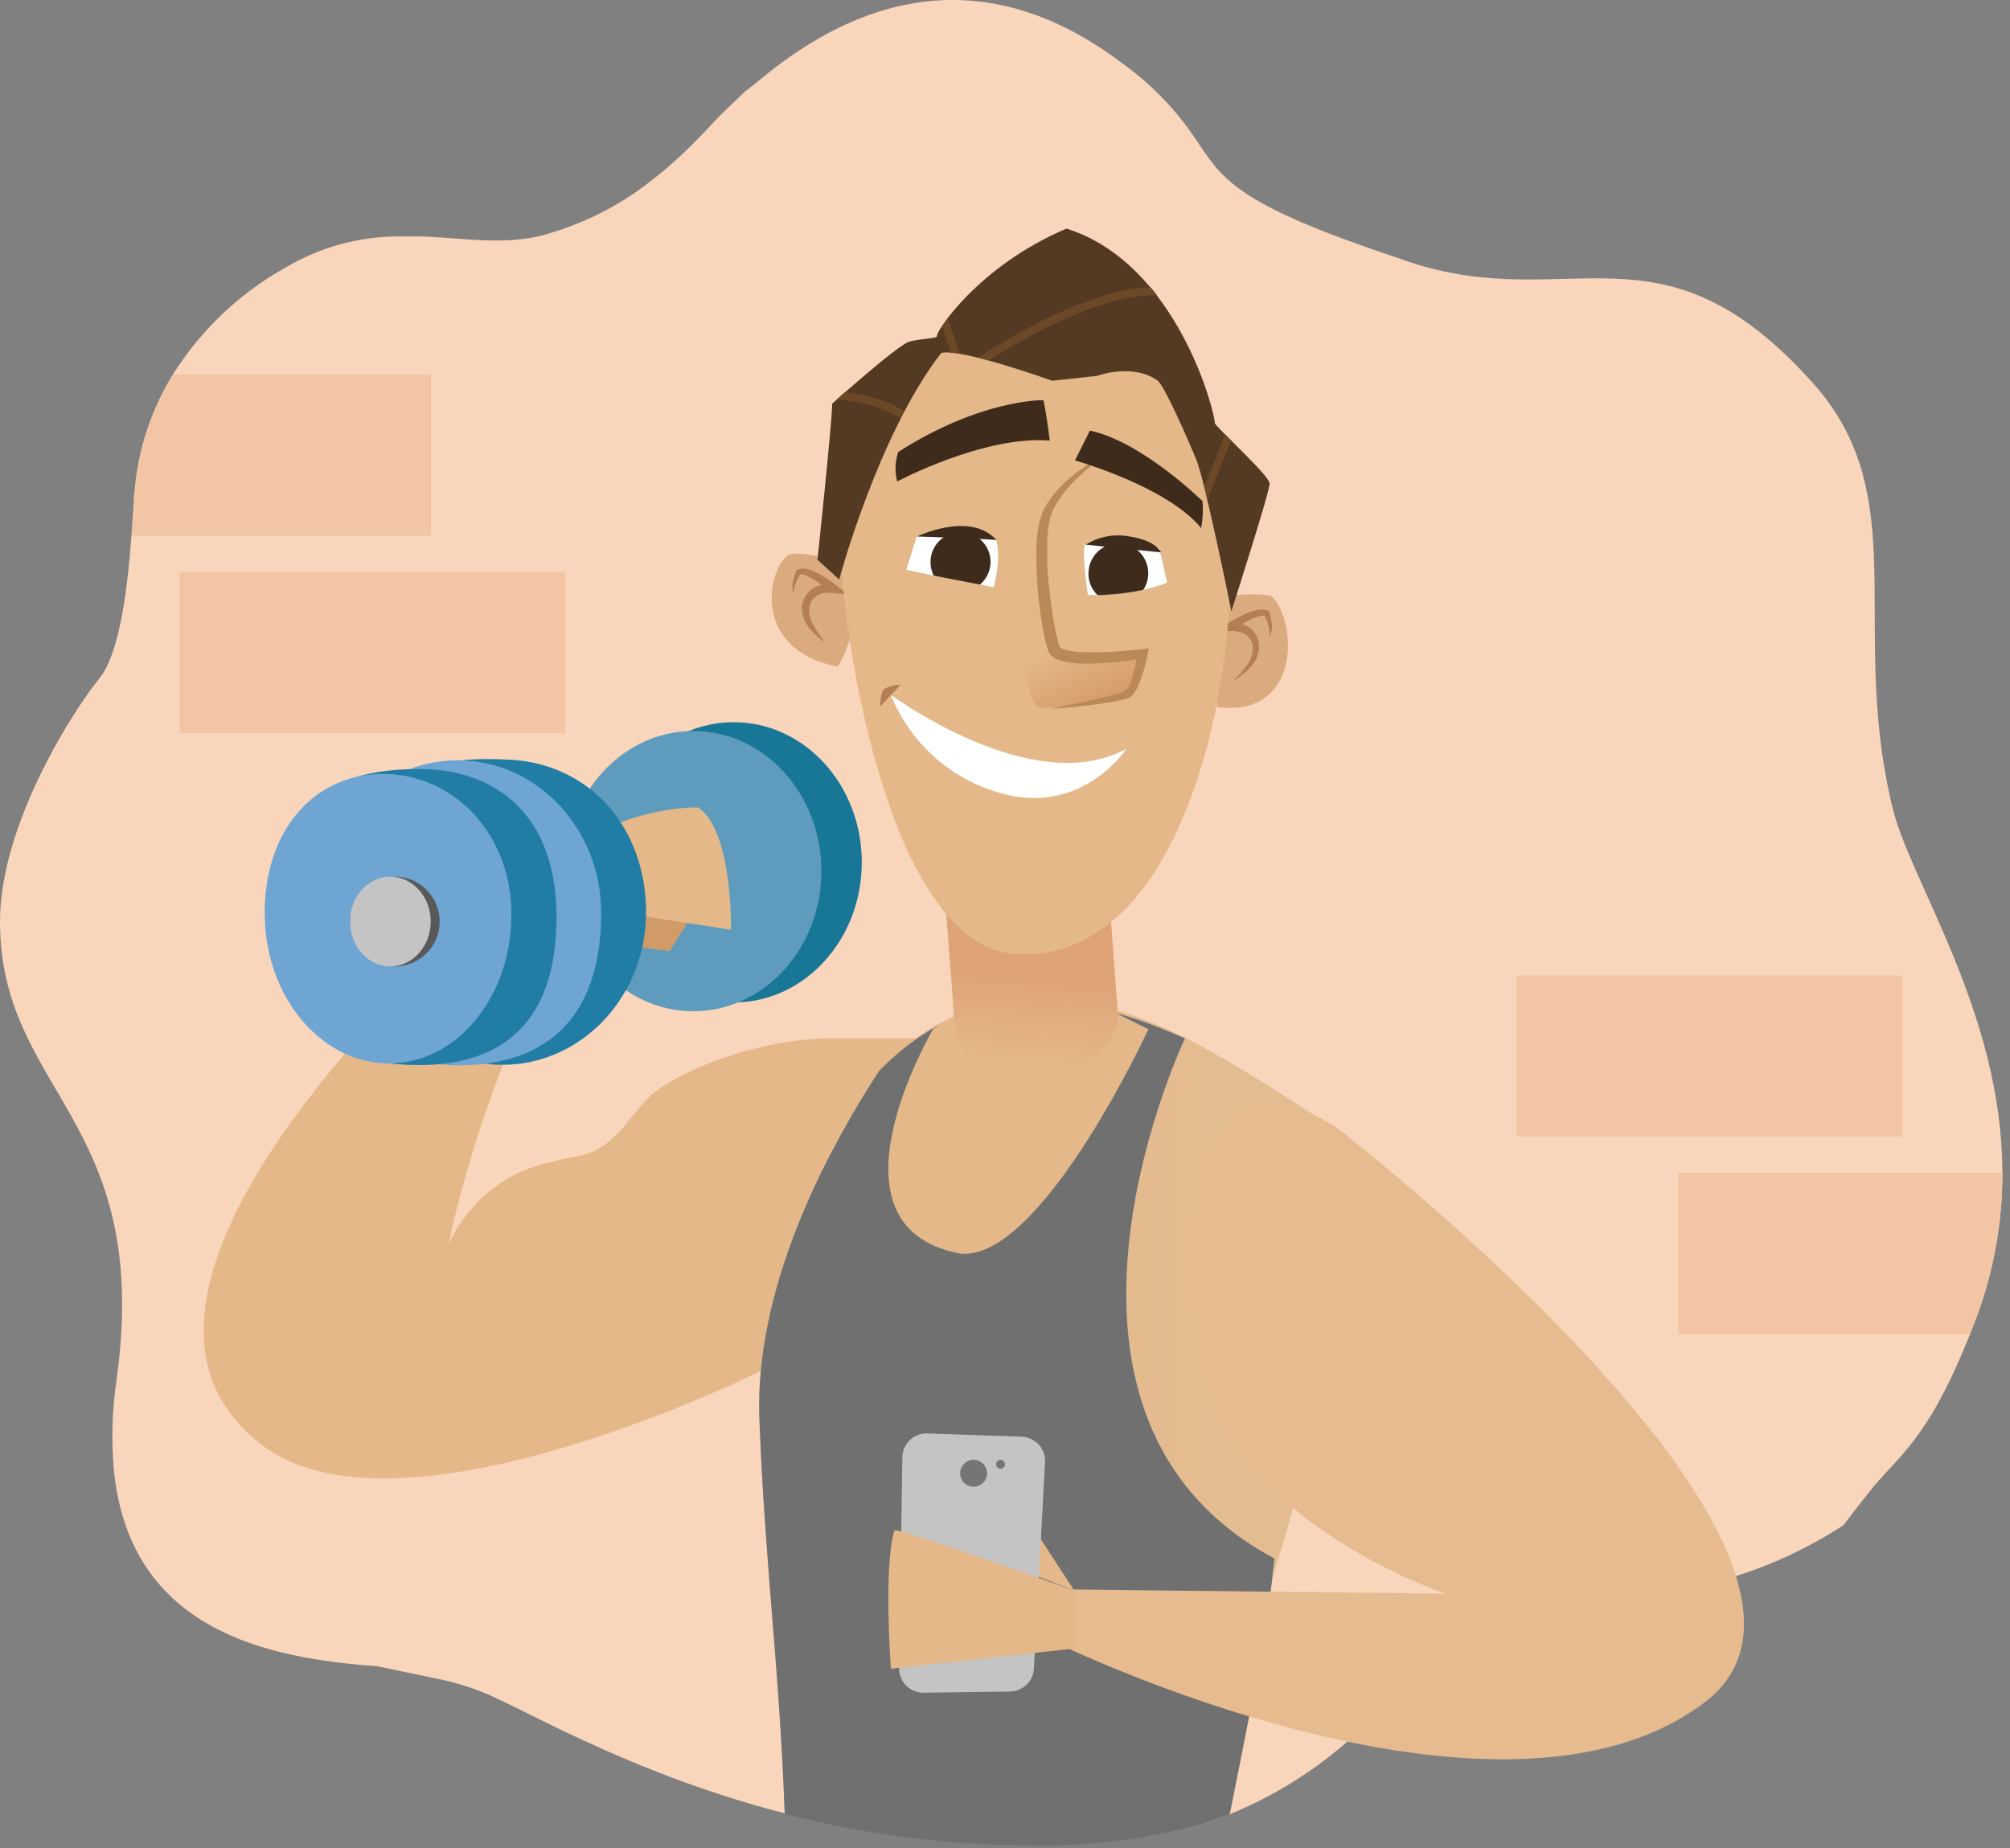 <svg width="224" height="206" viewBox="0 0 224 206" version="1.1" xmlns="http://www.w3.org/2000/svg" xmlns:xlink="http://www.w3.org/1999/xlink">
<rect x="0" y="0" width="224" height="206" fill="#808080" stroke="none"/>
<title>&#208;&#160;&#208;&#181;&#209;&#129;&#209;&#131;&#209;&#128;&#209;&#129; 9</title>
<desc>Created using Figma</desc>
<g id="Canvas" transform="translate(-11628 -4982)">
<g id="&#208;&#160;&#208;&#181;&#209;&#129;&#209;&#131;&#209;&#128;&#209;&#129; 9">
<g id="Shape">
<use xlink:href="#path0_fill" transform="translate(11628 4982)" fill="#F9D6BB"/>
</g>
<g id="Oval">
<use xlink:href="#path1_fill" transform="translate(11695.5 5062.5)" fill="#187696"/>
</g>
<g id="Oval">
<use xlink:href="#path1_fill" transform="translate(11691 5063.48)" fill="#5E9BBC"/>
</g>
<g id="Shape">
<use xlink:href="#path2_fill" transform="translate(11650.7 5076.45)" fill="#E4B889"/>
</g>
<g id="Shape">
<use xlink:href="#path3_fill" transform="translate(11691.2 5082.67)" fill="#D09B67"/>
</g>
<g id="Shape">
<use xlink:href="#path4_fill" transform="translate(11688.4 5072)" fill="#E4B889"/>
</g>
<g id="Shape">
<use xlink:href="#path5_fill" transform="translate(11693.1 5077.94)" fill="#D09B67"/>
</g>
<g id="Shape">
<use xlink:href="#path6_fill" transform="translate(11712.6 5093.32)" fill="url(#paint7_linear)"/>
</g>
<g id="Shape">
<use xlink:href="#path7_fill" transform="translate(11712.6 5093.63)" fill="#707070"/>
</g>
<g id="Shape">
<use xlink:href="#path8_fill" transform="translate(11745.8 5105.04)" fill="#E5BB8F"/>
</g>
<g id="Shape">
<use xlink:href="#path9_fill" transform="translate(11742.6 5152.68)" fill="#E4B889"/>
</g>
<g id="Shape">
<use xlink:href="#path10_fill" transform="translate(11728.2 5141.78)" fill="#C4C4C4"/>
</g>
<g id="Shape">
<use xlink:href="#path11_fill" transform="translate(11727 5152.57)" fill="#E4B889"/>
</g>
<g id="Shape">
<use xlink:href="#path12_fill" transform="translate(11727 5093.47)" fill="#E4B889"/>
</g>
<g id="Shape">
<use xlink:href="#path13_fill" transform="translate(11732.9 5076.42)" fill="url(#paint14_linear)"/>
</g>
<g id="Shape">
<use xlink:href="#path14_fill" transform="translate(11714 5043.71)" fill="#DAAB7F"/>
</g>
<g id="Shape">
<use xlink:href="#path15_fill" transform="translate(11716.3 5045.38)" fill="#B47F54"/>
</g>
<g id="Shape">
<use xlink:href="#path16_fill" transform="translate(11763.2 5048.25)" fill="#DAAB7F"/>
</g>
<g id="Shape">
<use xlink:href="#path17_fill" transform="translate(11763.5 5049.93)" fill="#B47F54"/>
</g>
<g id="Shape">
<use xlink:href="#path18_fill" transform="translate(11721.7 5015.81)" fill="#E4B889"/>
</g>
<g id="Shape">
<use xlink:href="#path19_fill" transform="translate(11741.7 5054)" fill="url(#paint20_linear)"/>
</g>
<g id="Shape">
<use xlink:href="#path20_fill" transform="translate(11743.5 5032.49)" fill="#BA8958"/>
</g>
<g id="Shape">
<use xlink:href="#path21_fill" transform="translate(11719.1 5007.48)" fill="#543923"/>
</g>
<g id="Shape">
<use xlink:href="#path22_fill" transform="translate(11721.2 5025.7)" fill="#6C4926"/>
</g>
<g id="Shape">
<use xlink:href="#path23_fill" transform="translate(11762.2 5030.41)" fill="#6C4926"/>
</g>
<g id="Shape">
<use xlink:href="#path24_fill" transform="translate(11737 5014.01)" fill="#6C4926"/>
</g>
<g id="Shape">
<use xlink:href="#path25_fill" transform="translate(11733 5017.5)" fill="#6C4926"/>
</g>
<g id="Shape">
<use xlink:href="#path26_fill" transform="translate(11748.8 5042.69)" fill="#FFFFFF"/>
</g>
<g id="Shape">
<use xlink:href="#path27_fill" transform="translate(11749.3 5042.56)" fill="#3E2B1C"/>
</g>
<g id="Shape">
<use xlink:href="#path28_fill" transform="translate(11749 5041.68)" fill="#3E2B1C"/>
</g>
<g id="Shape">
<use xlink:href="#path29_fill" transform="translate(11729 5041.63)" fill="#FFFFFF"/>
</g>
<g id="Shape">
<use xlink:href="#path30_fill" transform="translate(11731.7 5041.31)" fill="#3E2B1C"/>
</g>
<g id="Shape">
<use xlink:href="#path31_fill" transform="translate(11730.2 5040.63)" fill="#3E2B1C"/>
</g>
<g id="Shape">
<use xlink:href="#path32_fill" transform="translate(11727.8 5026.6)" fill="#3E2B1C"/>
</g>
<g id="Shape">
<use xlink:href="#path33_fill" transform="translate(11747.8 5030)" fill="#3E2B1C"/>
</g>
<g id="Shape">
<use xlink:href="#path34_fill" transform="translate(11727 5059.25)" fill="#FFFFFF"/>
</g>
<g id="Shape">
<use xlink:href="#path35_fill" transform="translate(11726.1 5058.34)" fill="#B47F54"/>
</g>
<g id="Shape">
<use xlink:href="#path36_fill" transform="translate(11642.7 5023.72)" fill="#F2C6A4"/>
</g>
<g id="Rectangle-path">
<use xlink:href="#path37_fill" transform="translate(11648 5045.72)" fill="#F2C6A4"/>
</g>
<g id="Rectangle-path">
<use xlink:href="#path37_fill" transform="translate(11797 5090.72)" fill="#F2C6A4"/>
</g>
<g id="Shape">
<use xlink:href="#path38_fill" transform="translate(11668 5066.61)" fill="#217DA5"/>
</g>
<g id="Shape">
<use xlink:href="#path39_fill" transform="translate(11663 5066.75)" fill="#6EA5D3"/>
</g>
<g id="Shape">
<use xlink:href="#path40_fill" transform="translate(11659.4 5067.72)" fill="#217DA5"/>
</g>
<g id="Shape">
<use xlink:href="#path41_fill" transform="translate(11657.5 5068.26)" fill="#6EA5D3"/>
</g>
<g id="Oval">
<use xlink:href="#path42_fill" transform="translate(11667 5079.72)" fill="#595959"/>
</g>
<g id="Oval">
<use xlink:href="#path43_fill" transform="translate(11667 5079.72)" fill="#C4C4C4"/>
</g>
<g id="Oval">
<use xlink:href="#path44_fill" transform="translate(11735 5144.72)" fill="#757575"/>
</g>
<g id="Rectangle-path">
<use xlink:href="#path45_fill" transform="translate(11739 5144.72)" fill="#757575"/>
</g>
<g id="Shape">
<use xlink:href="#path46_fill" transform="translate(11815 5112.72)" fill="#F2C6A4"/>
</g>
</g>
</g>
<defs>
<linearGradient id="paint7_linear" x1="0" y1="0" x2="1" y2="0" gradientUnits="userSpaceOnUse" gradientTransform="matrix(66.18 0 0 94.311 -0.052 47.277)">
<stop offset="0" stop-color="#E4B889"/>
<stop offset="1" stop-color="#E4BD93"/>
</linearGradient>
<linearGradient id="paint14_linear" x1="0" y1="0" x2="1" y2="0" gradientUnits="userSpaceOnUse" gradientTransform="matrix(0.499 -9.98 7.473 0.666 9.379 24.163)">
<stop offset="0" stop-color="#E4B889"/>
<stop offset="1" stop-color="#DEA377"/>
</linearGradient>
<linearGradient id="paint20_linear" x1="0" y1="0" x2="1" y2="0" gradientUnits="userSpaceOnUse" gradientTransform="matrix(-12.787 -6.715 13.328 -6.442 13.871 6.907)">
<stop offset="0" stop-color="#D19261"/>
<stop offset="0.88" stop-color="#E4B889"/>
</linearGradient>
<path id="path0_fill" d="M 223.15 130.723C 223.164 136.334 222.148 141.9 220.15 147.143L 219.54 148.723C 214.73 160.843 211.37 162.383 208.33 166.283L 207.06 167.883L 205.44 170.003C 199.965 173.587 193.822 176.026 187.38 177.173L 184.91 177.653C 181.11 178.343 177.41 178.863 173.83 179.653C 172.71 179.873 171.77 180.123 170.82 180.403C 168.834 180.977 166.903 181.727 165.05 182.643C 159.78 185.643 155.92 189.113 152.05 192.493L 150.6 193.733C 146.591 197.333 141.99 200.212 137 202.243C 136 202.613 135 202.963 134 203.243C 127.825 205.006 121.42 205.832 115 205.693C 105.675 205.679 96.389 204.473 87.37 202.103C 71.44 197.983 60.07 191.453 54.9 189.103C 52.895 188.194 50.791 187.523 48.63 187.103L 42 185.723C 30 184.873 14.59 181.843 12.71 164.063C 12.387 160.618 12.485 157.146 13 153.723C 17 124.723 0 121.823 0 102.723C 0 91.723 8.41 78.873 11 75.723C 13.4 72.813 14.22 65.403 14.65 59.723C 14.75 58.343 14.84 57.063 14.91 55.983C 14.91 55.523 14.94 55.103 15 54.723C 15.383 50.114 16.849 45.659 19.28 41.723C 22.434 36.71 26.811 32.58 32 29.723C 35.75 27.529 40.015 26.366 44.36 26.353C 45.3 26.353 46.22 26.353 47.12 26.353C 51.92 26.573 56.34 27.353 60.68 26.173C 62.27 25.723 63.827 25.165 65.34 24.503C 67.367 23.607 69.299 22.512 71.11 21.233C 73.246 19.705 75.253 18.002 77.11 16.143C 77.68 15.573 78.26 14.973 78.85 14.353L 79.96 13.163C 80.96 12.163 82.03 11.163 83.06 10.163C 83.83 9.603 84.56 9.003 85.28 8.403C 100 -3.487 113.56 -1.647 125 7.003C 128.047 9.179 130.702 11.857 132.85 14.923C 135.73 19.073 136.52 21.723 149.46 26.533C 151.89 27.433 154.4 28.303 156.97 29.173C 174.97 35.173 185.03 23.693 202.03 42.693C 207.27 48.543 208.51 54.763 208.82 61.753C 209.18 69.873 208.27 79.053 210.88 89.923C 212.84 98.243 223.12 112.763 223.15 130.723Z"/>
<path id="path1_fill" d="M 14.27 31.24C 22.151 31.24 28.54 24.247 28.54 15.62C 28.54 6.993 22.151 0 14.27 0C 6.389 0 0 6.993 0 15.62C 0 24.247 6.389 31.24 14.27 31.24Z"/>
<path id="path2_fill" d="M 70.292 21.27C 62.522 21.27 54.292 24.27 50.292 27.27C 47.682 29.27 46.292 33.27 42.292 34.27C 40.202 34.79 36.292 35.27 33.292 37.27C 30.67 38.989 28.589 41.416 27.292 44.27C 30.992 26.81 38.832 11.42 41.372 6.67C 41.823 5.976 42.044 5.157 42.002 4.33L 39.552 0C 38.659 0.568 37.816 1.21 37.032 1.92C 25.552 11.59 -16.118 49.92 6.742 66.8C 22.292 78.27 62.292 58.27 62.292 58.27L 79.292 21.27L 70.292 21.27Z"/>
<path id="path3_fill" d="M 13.99 1.268L 11.44 5.328C 11.44 5.328 2.44 4.848 0 0.018C 4.696 -0.096 9.389 0.323 13.99 1.268Z"/>
<path id="path4_fill" d="M 2.92 10.84L 21.07 13.64C 21.07 13.64 21.26 2.46 17.38 0C 8.5 0 0 6.12 0 6.12L 2.92 10.84Z"/>
<path id="path5_fill" d="M 1.596 5.414L 1.176 1.124L 5.376 0.064C 5.376 0.064 1.316 -0.346 0.556 0.904C -0.204 2.154 0.036 5.174 0.036 5.174L 1.596 5.414Z"/>
<path id="path6_fill" d="M 66.128 16.687C 66.128 19.967 65.728 34.477 59.608 56.397C 59.001 58.617 58.334 60.91 57.608 63.277C 57.478 63.677 57.358 64.067 57.228 64.477C 56.301 67.384 55.271 70.384 54.138 73.477C 53.528 75.147 52.958 76.947 52.408 78.857C 51.209 83.137 50.23 87.476 49.478 91.857C 43.303 93.62 36.898 94.446 30.478 94.307C 21.152 94.293 11.867 93.087 2.848 90.717C 2.268 74.477 0.648 63.087 0.028 46.717C -0.038 44.952 0.013 43.185 0.178 41.427C 1.508 26.867 9.948 13.217 13.348 7.927C 14.361 6.879 15.451 5.906 16.608 5.017C 16.881 4.804 17.151 4.604 17.418 4.417C 18.516 3.631 19.68 2.942 20.898 2.357L 21.148 2.227L 21.788 1.937C 22.609 1.582 23.451 1.275 24.308 1.017C 26.841 0.255 29.484 -0.083 32.128 0.017C 32.16 0.007 32.195 0.007 32.228 0.017C 34.595 0.119 36.943 0.488 39.228 1.117L 40.058 1.357C 42.041 1.955 43.979 2.694 45.858 3.567L 47.458 4.347C 55.068 8.207 66.188 15.867 66.188 15.867C 66.188 15.867 66.128 16.257 66.128 16.687Z"/>
<path id="path7_fill" d="M 52.448 90.611C 53.208 86.771 53.978 82.991 54.678 79.351C 55.728 73.911 56.678 68.771 57.198 64.201C 57.198 63.801 57.288 63.401 57.328 63.011C 57.368 62.621 57.398 62.391 57.428 62.091C 28.228 46.521 46.428 6.321 47.428 4.181L 47.428 4.091L 45.788 3.401C 43.901 2.599 41.967 1.911 39.998 1.341L 39.848 1.341C 34.238 -0.259 27.918 -0.799 21.748 1.831C 21.378 1.981 21.018 2.161 20.648 2.331C 19.515 2.891 18.428 3.54 17.398 4.271L 16.608 4.851C 15.451 5.74 14.361 6.713 13.348 7.761C 9.948 13.051 1.508 26.701 0.178 41.261C 0.013 43.02 -0.038 44.787 0.028 46.551C 0.648 62.891 2.268 74.281 2.848 90.551C 11.859 92.901 21.134 94.091 30.448 94.091C 36.868 94.23 43.273 93.404 49.448 91.641L 52.448 90.611Z"/>
<path id="path8_fill" d="M 31.21 2.687C 31.21 2.687 93.21 50.687 72.21 66.687C 49.21 84.187 0 60.127 0 60.127L 1.15 54.127L 43.29 54.597C 43.29 54.597 28.57 49.787 20.21 38.737C 11.74 27.477 11.21 -10.313 31.21 2.687Z"/>
<path id="path9_fill" d="M 5.1 6.59L 0.81 0L 0 4.64L 5.1 6.59Z"/>
<path id="path10_fill" d="M 15.021 26.221L 16.261 3.221C 16.302 2.496 16.049 1.784 15.56 1.246C 15.071 0.708 14.387 0.39 13.661 0.361L 3.141 0.001C 2.416 -0.02 1.713 0.25 1.19 0.753C 0.667 1.255 0.368 1.946 0.361 2.671L 0.001 26.141C -0.016 26.873 0.266 27.58 0.78 28.1C 1.295 28.62 1.999 28.91 2.731 28.901L 12.371 28.771C 13.786 28.747 14.942 27.634 15.021 26.221Z"/>
<path id="path11_fill" d="M 20.674 6.706C 20.674 6.706 1.364 -0.234 0.674 0.006C -0.566 4.066 0.284 15.436 0.284 15.436L 20.684 13.186L 20.674 6.706Z"/>
<path id="path12_fill" d="M 4.982 3.257C 4.982 3.257 -8.018 25.258 7.982 28.258C 16.982 29.258 28.982 3.257 28.982 3.257L 22.982 0.257C 22.982 0.257 10.922 -1.303 4.982 3.257Z"/>
<path id="path13_fill" d="M 10.51 26.25C 18.51 25.67 19.71 19.09 19.71 19.09L 18.46 2.09L 0 0L 1.46 19.44C 2.149 23.783 6.156 26.799 10.52 26.26L 10.51 26.25Z"/>
<path id="path14_fill" d="M 8.836 1.208C 8.836 1.208 3.696 -0.362 2.006 0.078C -0.284 1.138 -2.644 10.638 7.346 12.588C 10.536 7.508 8.836 1.208 8.836 1.208Z"/>
<path id="path15_fill" d="M 3.662 8.208C 3.022 7.81 2.451 7.31 1.972 6.728C 1.429 6.118 1.108 5.343 1.062 4.528C 1.054 4.418 1.054 4.308 1.062 4.198C 1.062 4.028 1.062 3.998 1.132 3.888C 1.18 3.681 1.251 3.48 1.342 3.288C 1.438 3.086 1.558 2.898 1.702 2.728C 1.842 2.551 2.007 2.396 2.192 2.268C 2.552 2.021 2.961 1.853 3.392 1.778C 3.596 1.741 3.804 1.721 4.012 1.718C 4.225 1.699 4.439 1.699 4.652 1.718L 4.262 2.568C 3.71 2.115 3.136 1.692 2.542 1.298C 2.258 1.124 1.964 0.967 1.662 0.828C 1.408 0.69 1.121 0.624 0.832 0.638L 0.982 0.498C 0.747 0.855 0.546 1.233 0.382 1.628C 0.299 1.828 0.236 2.036 0.192 2.248C 0.148 2.462 0.148 2.683 0.192 2.898C -0.001 2.471 -0.05 1.994 0.052 1.538C 0.132 1.078 0.274 0.631 0.472 0.208L 0.472 0.118L 0.582 0.118C 1.008 -0.039 1.476 -0.039 1.902 0.118C 2.276 0.239 2.638 0.396 2.982 0.588C 3.652 0.952 4.288 1.377 4.882 1.858L 6.202 2.908L 4.492 2.708C 4.339 2.695 4.185 2.695 4.032 2.708L 3.562 2.708C 3.263 2.75 2.976 2.855 2.722 3.018C 2.602 3.099 2.491 3.193 2.392 3.298C 2.291 3.403 2.203 3.52 2.132 3.648C 2.055 3.783 1.995 3.928 1.952 4.078L 1.882 4.308C 1.876 4.381 1.876 4.454 1.882 4.528C 1.87 5.197 2.058 5.855 2.422 6.418C 2.774 7.054 3.189 7.654 3.662 8.208Z"/>
<path id="path16_fill" d="M 0.087 0.401C 0.087 0.401 4.167 -0.329 6.487 0.181C 9.487 3.061 9.737 13.811 0.427 12.561C 0.014 8.522 -0.099 4.457 0.087 0.401Z"/>
<path id="path17_fill" d="M 1.94 7.947C 2.477 7.454 2.963 6.908 3.39 6.317C 3.807 5.793 4.057 5.155 4.11 4.487C 4.115 4.414 4.115 4.341 4.11 4.267L 4.11 4.037C 4.081 3.882 4.034 3.731 3.97 3.587C 3.912 3.455 3.838 3.331 3.75 3.217C 3.661 3.104 3.561 3 3.45 2.907C 3.215 2.718 2.942 2.582 2.65 2.507L 2.18 2.417C 2.027 2.405 1.873 2.405 1.72 2.417L 0 2.417L 1.42 1.507C 2.053 1.091 2.722 0.733 3.42 0.437C 3.777 0.282 4.149 0.161 4.53 0.077C 4.967 -0.051 5.435 -0.019 5.85 0.167L 5.96 0.227L 5.96 0.327C 6.113 0.77 6.208 1.23 6.24 1.697C 6.297 2.161 6.203 2.632 5.97 3.037C 6.014 2.823 6.014 2.602 5.97 2.387C 5.949 2.174 5.909 1.963 5.85 1.757C 5.725 1.346 5.561 0.948 5.36 0.567L 5.5 0.717C 5.213 0.672 4.919 0.706 4.65 0.817C 4.308 0.933 3.974 1.07 3.65 1.227C 3.019 1.559 2.404 1.923 1.81 2.317L 1.51 1.437C 1.723 1.419 1.937 1.419 2.15 1.437C 2.36 1.463 2.567 1.507 2.77 1.567C 3.193 1.686 3.585 1.894 3.92 2.177C 4.09 2.322 4.238 2.49 4.36 2.677C 4.485 2.861 4.585 3.059 4.66 3.267C 4.728 3.469 4.775 3.676 4.8 3.887C 4.8 3.997 4.8 4.027 4.8 4.197C 4.808 4.307 4.808 4.418 4.8 4.527C 4.671 5.335 4.273 6.075 3.67 6.627C 3.167 7.156 2.583 7.601 1.94 7.947Z"/>
<path id="path18_fill" d="M 0.085 25.773C -0.715 29.833 3.975 71.773 19.605 72.543C 38.935 73.543 44.065 39.653 43.195 29.543C 42.325 19.433 35.835 0.543 24.695 0.023C 9.845 -0.717 1.945 16.283 0.085 25.773Z"/>
<path id="path19_fill" d="M 13.78 0.83C 13.78 0.83 13.01 4.7 12.15 5.3C 11.29 5.9 3.87 7 2.33 6.94C 0.79 6.88 0 0.13 0 0.13L 3.77 0C 3.77 0 3.72 2.66 13.78 0.83Z"/>
<path id="path20_fill" d="M 7.964 7.10543e-15C 6.768 0.835 5.638 1.761 4.584 2.77C 3.539 3.745 2.655 4.879 1.964 6.13C 1.652 6.758 1.446 7.434 1.354 8.13C 1.258 8.826 1.208 9.527 1.204 10.23C 1.204 10.94 1.204 11.66 1.204 12.38C 1.204 13.1 1.294 13.82 1.364 14.54C 1.514 15.98 1.694 17.42 1.944 18.84C 2.064 19.55 2.214 20.26 2.394 20.93C 2.45 21.181 2.531 21.425 2.634 21.66C 2.834 21.814 3.067 21.92 3.314 21.97C 3.971 22.119 4.641 22.2 5.314 22.21C 6.024 22.21 6.744 22.21 7.464 22.21C 8.904 22.16 10.354 22.03 11.784 21.86L 12.534 21.77L 12.394 22.48C 12.168 23.632 11.834 24.761 11.394 25.85C 11.277 26.14 11.133 26.417 10.964 26.68C 10.867 26.832 10.749 26.97 10.614 27.09C 10.533 27.169 10.438 27.233 10.334 27.28L 10.134 27.36L 9.664 27.5L 9.234 27.6L 8.384 27.76C 7.254 27.96 6.124 28.09 5.004 28.22C 3.884 28.35 2.744 28.46 1.614 28.54L 4.934 27.82C 6.044 27.58 7.144 27.32 8.234 27.05L 9.044 26.83L 9.434 26.71L 9.764 26.59L 9.954 26.5L 10.014 26.45C 10.085 26.375 10.145 26.291 10.194 26.2C 10.322 25.98 10.429 25.749 10.514 25.51C 10.867 24.469 11.121 23.398 11.274 22.31L 11.884 22.93C 10.414 23.16 8.954 23.32 7.474 23.43C 6.734 23.48 5.984 23.5 5.234 23.48C 4.454 23.477 3.676 23.39 2.914 23.22C 2.442 23.123 2.003 22.903 1.644 22.58C 1.585 22.518 1.532 22.451 1.484 22.38C 1.443 22.323 1.406 22.263 1.374 22.2C 1.304 22.03 1.294 21.98 1.254 21.87C 1.188 21.683 1.131 21.493 1.084 21.3C 0.894 20.56 0.754 19.83 0.634 19.09C 0.394 17.62 0.204 16.16 0.104 14.68C 0.054 13.94 0.014 13.2 0.004 12.46C -0.006 11.72 0.004 10.97 0.004 10.23C 0.045 9.468 0.139 8.709 0.284 7.96C 0.428 7.202 0.702 6.474 1.094 5.81C 1.888 4.533 2.904 3.409 4.094 2.49C 5.295 1.528 6.592 0.694 7.964 0L 7.964 7.10543e-15Z"/>
<path id="path21_fill" d="M 0 36.91C 0 36.91 1.62 21.74 1.64 19.52C 1.64 19.52 8.94 12.96 10.24 12.6C 11.54 12.24 13.51 12.27 13.33 11.94C 13.15 11.61 17.79 4.24 27.75 0C 40.1 3.88 44.34 20.55 44.28 21.72C 45.58 23.28 50.36 27.56 50.39 28.42C 50.42 29.28 46.13 42.65 46.13 42.65C 46.13 42.65 43.21 28.17 42.23 25.78C 41.25 23.39 38.61 17.4 37.9 16.94C 35.1 14.94 31.16 16.42 31.16 16.42L 26.16 16.96C 26.16 16.96 15.89 13.27 13.79 13.87C 6.79 22.87 2.42 39.11 2.42 39.11L 0 36.91Z"/>
<path id="path22_fill" d="M 7.61 2.1C 5.573 0.956 3.324 0.242 1 0L 0 0.85C 2.513 0.968 4.965 1.67 7.16 2.9L 7.61 2.1Z"/>
<path id="path23_fill" d="M 3.01 0.68L 2.33 0L 0 5.82C 0.12 6.28 0.24 6.82 0.36 7.3L 3.01 0.68Z"/>
<path id="path24_fill" d="M 1.19 8.16C 5.42 5.49 13.76 0.79 19.93 0.88C 19.703 0.58 19.467 0.287 19.22 0C 12.45 0.26 3.88 5.33 0 7.86L 1.19 8.16Z"/>
<path id="path25_fill" d="M 0.97 3.81C 1.26 3.81 1.59 3.88 1.97 3.94L 0.63 0C 0.38 0.33 0.17 0.63 0 0.89L 0.97 3.81Z"/>
<path id="path26_fill" d="M 9.268 4.25C 8.382 4.604 7.464 4.875 6.528 5.06C 4.854 5.418 3.149 5.612 1.438 5.64C 1.128 5.64 0.808 5.64 0.438 5.64C 0.438 5.64 -0.262 1.06 0.108 0C 0.728 0 1.638 0 2.628 0L 5.128 0.14C 6.898 0.26 8.388 0.38 8.388 0.38L 9.268 4.25Z"/>
<path id="path27_fill" d="M 6.658 3.524C 6.632 4.122 6.438 4.701 6.098 5.194C 4.424 5.552 2.72 5.746 1.008 5.774C 0.306 5.103 -0.061 4.154 0.008 3.184C 0.074 1.812 0.975 0.62 2.278 0.184C 2.676 0.044 3.097 -0.017 3.518 0.004C 3.956 0.022 4.385 0.131 4.778 0.324C 5.993 0.915 6.734 2.176 6.658 3.524Z"/>
<path id="path28_fill" d="M 0 1.032L 8.38 1.892C 8.38 1.892 7.87 0.552 4.83 0.112C 3.162 -0.195 1.439 0.133 0 1.032Z"/>
<path id="path29_fill" d="M 9.75 5.84L 8.22 5.53L 3.07 4.53L 0 3.88L 1.16 0.17C 1.16 0.17 2.72 0.04 4.56 0C 5.56 0 6.69 0 7.67 0.07C 8.473 0.094 9.265 0.26 10.01 0.56C 10.63 2.53 9.75 5.84 9.75 5.84Z"/>
<path id="path30_fill" d="M 6.685 3.484C 6.641 4.404 6.213 5.264 5.505 5.854L 0.355 4.854C 0.095 4.334 -0.026 3.755 0.005 3.174C 0.062 1.967 0.771 0.887 1.855 0.354C 2.838 -0.142 4.004 -0.115 4.965 0.424C 6.078 1.029 6.746 2.218 6.685 3.484Z"/>
<path id="path31_fill" d="M 0 1.172C 0 1.172 5.89 -1.708 8.84 1.562C 6.55 1.372 0 1.172 0 1.172Z"/>
<path id="path32_fill" d="M 0.184 9.07C 0.184 9.07 9.814 3.92 17.184 4.51C 16.814 1.4 16.484 0 16.484 0C 16.484 0 9.544 -0.14 0.304 5.78C -0.055 6.842 -0.097 7.985 0.184 9.07Z"/>
<path id="path33_fill" d="M 1.66 0L 0 3.32C 0 3.32 10.24 6.2 14.06 10.86C 14.249 9.872 14.3 8.862 14.21 7.86C 14.21 7.86 7.45 1.21 1.66 0Z"/>
<path id="path34_fill" d="M 0 0C 0 0 16 12 26.54 6.21C 26.54 6.21 21.49 13.93 12.21 11.07C 6.806 9.476 2.424 5.503 0.31 0.28L 0 0Z"/>
<path id="path35_fill" d="M 0.002 2.391C 0.002 2.391 -0.058 0.901 0.472 0.441C 1.022 0.136 1.643 -0.016 2.272 0.001L 0.002 2.391Z"/>
<path id="path36_fill" d="M 33.35 0L 33.35 18L 0 18C 0.1 16.62 0.19 15.34 0.26 14.26C 0.26 13.8 0.29 13.38 0.35 13C 0.733 8.39 2.199 3.936 4.63 0L 33.35 0Z"/>
<path id="path37_fill" d="M 0 0L 43 0L 43 18L 0 18L 0 0Z"/>
<path id="path38_fill" d="M 32 17.079C 32 26.449 24.84 34.079 16 34.079C 7.16 34.079 0 26.479 0 17.079C 0 7.679 0 -0.921 17 0.079C 25.82 0.629 32 7.709 32 17.079Z"/>
<path id="path39_fill" d="M 32 17C 32 26.37 28 34 16 34C 7.16 34 0 26.4 0 17C 0 7.6 7.16 0 16 0C 24.84 0 32 7.63 32 17Z"/>
<path id="path40_fill" d="M 30.62 16.5C 30.62 29 23.77 33 15.31 33C 2.62 33 0 25.61 0 16.5C 0 7.39 1.62 0 15.31 0C 23.77 0 30.62 5 30.62 16.5Z"/>
<path id="path41_fill" d="M 27.487 15.091C 27.747 24.331 21.817 32.02 14.227 32.27C 6.637 32.52 0.227 25.27 0.007 16.011C -0.213 6.751 5.087 0.311 12.677 0.011C 20.267 -0.289 27.177 5.851 27.487 15.091Z"/>
<path id="path42_fill" d="M 5 10C 7.761 10 10 7.761 10 5C 10 2.239 7.761 0 5 0C 2.239 0 0 2.239 0 5C 0 7.761 2.239 10 5 10Z"/>
<path id="path43_fill" d="M 4.5 10C 6.985 10 9 7.761 9 5C 9 2.239 6.985 0 4.5 0C 2.015 0 0 2.239 0 5C 0 7.761 2.015 10 4.5 10Z"/>
<path id="path44_fill" d="M 1.5 3C 2.328 3 3 2.328 3 1.5C 3 0.672 2.328 0 1.5 0C 0.672 0 0 0.672 0 1.5C 0 2.328 0.672 3 1.5 3Z"/>
<path id="path45_fill" d="M 0 0.5C 0 0.224 0.224 0 0.5 0C 0.776 0 1 0.224 1 0.5C 1 0.776 0.776 1 0.5 1C 0.224 1 0 0.776 0 0.5Z"/>
<path id="path46_fill" d="M 36.15 0C 36.164 5.611 35.148 11.177 33.15 16.42L 32.54 18L 0 18L 0 2.84217e-14L 36.15 0Z"/>
</defs>
</svg>
